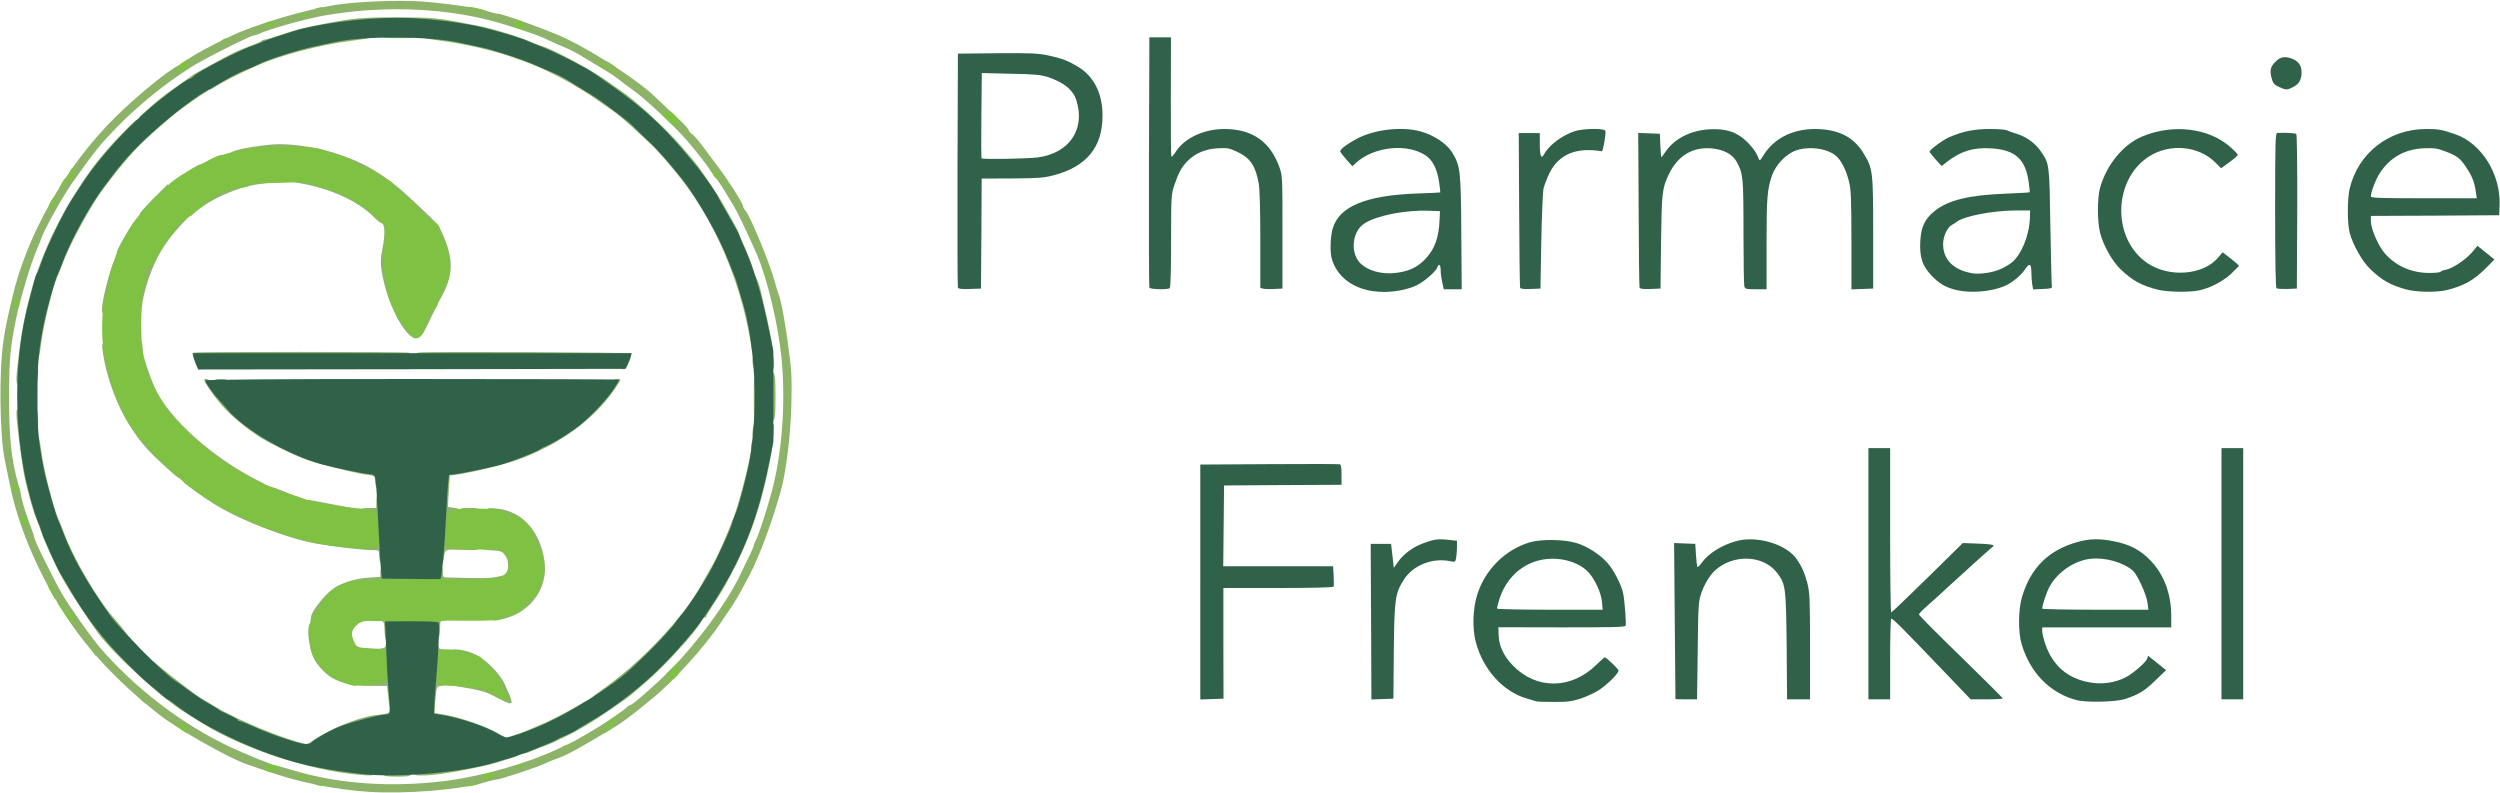 <svg xmlns="http://www.w3.org/2000/svg" viewBox="0 0 1841 584"><g fill="none" fill-rule="evenodd"><g fill="#2F6248"><path d="M426.4 489.5c-.5-.2-3.7-1.1-7-2.1-17.7-5.1-32.4-21.5-37.7-41.9-2.6-9.9-2.1-24.4 1.1-34.5 5.8-18.5 20.5-33.1 38.6-38.6 8.4-2.5 25.5-2.3 34.6.5 8.2 2.6 17.1 8.3 22.8 14.7 4.5 5.1 10.3 16.2 11.5 22.4 1.1 5.2 2.4 22.3 1.8 23.8-.3 1-10 1.2-47.1 1.2l-46.6-.1.2 5.9c.2 7.9 3.8 15.5 10.8 22.6 17.2 17.5 42.6 17.2 60.9-.6 3.3-3.2 6.2-5.8 6.4-5.8 1.1 0 10.2 8.7 10.2 9.8 0 2.1-7.9 10-14.3 14.3-3.2 2.1-9.5 5-13.8 6.4-6.8 2.1-9.8 2.5-19.7 2.4-6.4 0-12.1-.2-12.7-.4zm48.3-73.3c-.6-6.5-4.9-16-9.7-21.5-4.2-4.8-11.6-8.4-19.6-9.7-20.9-3.3-39.2 8.1-46.1 28.7-1.2 3.7-2 7.1-1.8 7.5.3.4 17.9.8 39.1.8h38.6l-.5-5.8zM823.9 488.5c-19.4-5.3-33.7-19.9-40.1-40.9-2.7-8.8-2.6-25.5.2-35 6.4-21.5 19.6-34.6 41-40.5 9-2.5 16.3-2.6 26.7-.5 11.6 2.3 19.1 6.2 26.6 13.8 10.1 10.3 15.6 24.7 15.6 41.1v8.5h-95v2.8c0 1.5 1 5.7 2.2 9.3 5.3 15.9 16.5 25.6 32.7 28.4 9.4 1.7 18.7.3 26.7-3.8 5.1-2.6 14.5-10.8 15.5-13.3l.9-2.5 6.6 5.3 6.6 5.3-8 7.7c-7.9 7.6-11.7 10-21.7 13.4-7 2.4-29 2.9-36.5.9zm52.5-71.7c-.6-5.7-7.4-20.5-10.6-23.4-7-6.3-20.5-10.1-31.4-8.9-11.7 1.3-24.1 9.7-30 20.3-2.2 4-5.5 13.7-5.5 16.4 0 .4 17.6.8 39.1.8h39.1l-.7-5.2z" fill-rule="nonzero" transform="translate(705 27)"/><path d="M178.9 401.6v-86.5l50.8-.3c27.9-.2 51.3-.1 52 .1.8.2 1.2 2.6 1.2 7.7v7.4l-43.2.2-43.3.3-.3 29.8-.3 29.7h80.9l.4 7c.2 3.9.2 7.5 0 8-.2.6-15.4 1-40.8 1h-40.4v40.8l.1 40.7-8.6.3-8.5.3v-86.5zM304.7 437.5c-.1-27.8-.3-53.5-.3-57.2v-6.8h15l1 8.8 1 8.9 3.2-4.6c4-5.6 11.1-10.9 18.4-13.5 8.1-3 11.1-3.4 18.4-2.6l6.5.7v4.8c0 2.6-.3 6.2-.6 7.9-.6 3-.8 3.1-4.3 2.4-13.1-2.8-27.5 2.9-34.3 13.7-6.3 10-6.9 13.9-7.3 52.5l-.3 35-8.1.3-8.1.3-.2-50.6zM528.8 487.8c0-.2-.3-26.1-.5-57.6l-.5-57.3 7.8.3 7.8.3.5 8.2c.3 4.5.8 8.5 1.1 8.8.3.3 1.7-1 3-2.9 5.1-7.2 15.2-13.4 26.2-16.3 15.3-3.9 36.5 2.6 44 13.6 3.6 5.2 5.9 10.4 7.8 17.8 1.7 6.9 1.9 11.3 1.9 46.5V488H611l-.3-39.2c-.5-43.6-.7-45.6-7.1-54-10.1-13.2-32.3-14-45.8-1.6-3.8 3.5-8 10.5-10.2 17.3-1.8 5.4-2.1 9.3-2.4 41.8l-.5 35.7h-7.9c-4.3 0-7.9-.1-8-.2zM670.9 395.5V303h16v60.5c0 33.3.3 60.5.8 60.5.4 0 12.4-11.5 26.7-25.5l26-25.6 10.7.4c9.4.3 13.2.9 11.7 2-1.7 1.3-22.6 20.1-31.9 28.7-6.3 5.9-14.1 12.9-17.2 15.6-3.1 2.7-5.6 5.4-5.6 5.9 0 .6 13.8 14.5 30.8 31 16.9 16.5 30.8 30.3 30.9 30.8 0 .4-5.2.7-11.8.7h-11.8l-20.3-21.2c-29.6-30.9-37.3-38.7-38.2-38.2-.5.3-.8 13.8-.8 30V488h-16v-92.5zM930.9 395.5V303h16v185h-16z" transform="translate(705 27)"/><path d="M301.4 186.5c-13-3.2-22.2-11.3-25.6-22.7-1.5-4.9-1.2-16.4.6-22.5 4.8-16.3 24.2-24.4 62-25.8 9.3-.3 17-.7 17.2-.8.1-.2-.2-3.4-.8-7.2-1.3-9.6-4.6-16.3-9.6-19.8-13.6-9.4-38.4-6.9-51.6 5.2l-2.7 2.5-4.5-5c-2.4-2.7-4.4-5.4-4.5-6 0-1.6 5.4-5.6 12.6-9.4 13.3-6.9 33.7-9.1 47.4-5 9.2 2.7 18.3 8.8 22.1 14.7 6.4 10.2 6.8 13.3 7.1 59.6l.3 41.7h-13.2l-1.1-5.1c-.7-2.8-1.2-6.8-1.2-9 0-4.1-1.4-5.3-2.5-1.9-.9 2.8-9.7 10.5-15 13-10.1 4.9-25.5 6.4-37 3.5zm30.3-14.4c4.8-1.5 9.5-4.6 13.6-9.1 6.4-7.1 9.2-15.1 9.8-28l.3-6.5-8-.3c-17.3-.7-38.8 3.5-47.7 9.4-9.3 6-10.6 22.4-2.4 29.8 7.8 6.9 21.4 8.8 34.4 4.7zM735.4 186.5c-7.6-1.8-12.5-4.7-18.2-10.8-6.7-7-8.7-13.5-8.1-25.1.6-10.6 3.3-16.3 10.4-22.1 10-8.1 25.4-11.9 52.8-12.9 9.4-.4 17.1-.8 17.3-1 .2-.2-.1-3.6-.7-7.7-2.4-17.1-10.2-23.8-28.6-24.7-12.7-.6-21.4 2.2-31.7 10.1l-3.8 3-4.4-4.9c-2.4-2.7-4.4-5.2-4.5-5.6-.1-1.4 10-8.9 14.6-10.8 9.9-4.3 18.4-6 29.6-6 6 0 11.6.4 12.6.9.9.5 4.3 1.7 7.6 2.7 7.1 2.2 13.5 6.9 17.6 12.9 6.3 9.2 6.3 9 7 55.5.4 23.4.9 43.2 1.1 44 .3 1.2-1 1.6-6.7 1.8l-7.1.3-.7-3.8c-.3-2.1-.6-6.2-.6-9 0-6.3-1.5-6.9-4.7-1.9-2.8 4.3-9.8 10.1-14.9 12.2-10.1 4.3-25.4 5.5-35.9 2.9zm32.2-15.1c2.9-1.2 6.7-3.4 8.5-4.8 7.2-5.5 13.2-19.8 13.7-32.8l.2-5.8h-10.8c-16.4 0-38.2 4.2-43.2 8.3-.7.6-2.3 1.6-3.4 2.2-3.6 1.8-6.7 8.4-6.7 14.3 0 11.5 7.9 19.3 22 21.5 4.9.8 14.6-.6 19.7-2.9z" fill-rule="nonzero" transform="translate(705 27)"/><path d="M884.9 186.5c-12.3-2.8-19.7-6.8-28.7-15.6-5.9-5.8-12.4-17.4-14.7-26.5-2.1-8.3-2.1-25.8 0-33.2 4.8-16.9 17.1-31.9 31-37.7 22.8-9.5 49.3-6.3 65.3 8.1 2.8 2.5 5.1 5 5.1 5.5s-2.8 2.9-6.1 5.3l-6.2 4.5-4.3-4.3c-12.2-12.2-33.3-14.2-48.6-4.5-27 17.2-27.6 61.3-1 78.9 16.2 10.7 41.2 8.5 52-4.6l3-3.6 6.2 4.7c3.3 2.6 6 5 5.8 5.4-.2.3-2.8 2.9-5.8 5.8-6.1 5.6-15.7 10.6-23.8 12.2-6.9 1.4-22.3 1.2-29.2-.4z" transform="translate(705 27)"/><path d="M1066.4 186c-11.5-3.3-17.6-6.8-25.9-14.8-6-5.8-12.8-17.8-15.2-26.8-1.8-6.9-1.8-25 0-32.5 6.3-26.3 28.9-43.9 56.5-43.9 9.1 0 11.1.4 21.1 3.8 19.6 6.7 33.8 29.6 32.8 52.7l-.3 7-47.2.3-47.3.2v3.8c0 5.8 5.6 18.6 10.7 24.3 8.2 9 19.5 13.9 32.4 13.9 4.3 0 8-.4 8.3-.9.3-.5 2.1-1.2 4-1.5 4.8-.9 14.5-7.4 19.2-12.9l3.9-4.7 6.3 5.1 6.2 5-5.7 5.8c-9.8 9.7-16.4 13.4-29.3 16.7-7.6 1.9-23.1 1.6-30.5-.6zm51.8-71.7c-.9-6.8-2.7-11.6-6.9-17.8-4.6-7-6.8-8.7-15.5-12-6-2.3-8.1-2.6-15.7-2.3-14 .5-25 6.7-32.5 18.1-3.1 4.8-6.7 14.1-6.7 17.3 0 1.2 6.4 1.4 39 1.4h39l-.7-4.7zM.4 184.8C.1 184.1 0 145 .1 98l.3-85.5 28.9-.3c26.1-.2 29.9 0 38.5 1.8 9.5 2.1 14.1 3.9 21.3 8.3 11.6 7.2 17.8 19.6 17.8 35.9 0 23.2-11.8 37.6-36.1 43.9-7.3 1.9-11.3 2.2-30.6 2.3l-22.3.1-.2 40.5-.3 40.5-8.3.3c-6 .2-8.4-.1-8.7-1zm59-95.9C82.5 85.7 94.3 68.3 87.7 47c-2.4-7.8-9.3-13.4-21.2-17.3-5.1-1.6-9.7-2.1-27.3-2.4L18 26.8 17.7 58c-.2 17.1-.1 31.4.1 31.6.9.9 34.3.3 41.6-.7z" fill-rule="nonzero" transform="translate(705 27)"/><path d="M141.4 184.8c-.3-.7-.4-42.5-.3-92.8l.3-91.5h15.9l-.1 43.5c-.1 23.9.1 43.8.4 44.3.3.4 1.7-1.1 3.2-3.5 6.4-10.1 20.7-16.8 35.9-16.8 20.4 0 33.7 9.3 40.4 28 2.3 6.4 2.3 7.2 2.3 48v41.5l-6 .3c-3.2.2-6.9.1-8.1-.2l-2.2-.6v-34.7c0-21.5-.4-37.4-1.1-41.7-2.3-13.3-6.1-19.1-15.7-23.7-6-2.8-7.3-3.1-14.3-2.7-9.2.4-16.9 3.7-22.5 9.4-4.5 4.6-6.6 8.5-9.8 18-2.2 6.7-2.3 8-2.3 40.9 0 21.5-.4 34.3-1 34.7-1.8 1.3-14.5.9-15-.4zM414.4 184.8c-.2-.7-.6-26.6-.7-57.6l-.3-56.2h15.5v7.8c0 9.3 1.1 11.8 3.3 7.6 3.3-6.3 13.1-13.7 22.1-16.7 6.1-2.1 22.1-2.4 22.9-.4.6 1.7-1.7 15.2-2.6 15.1-18.8-3.1-31.4 2.1-38.4 15.7-1.8 3.7-3.8 8.9-4.5 11.5-.6 2.8-1.3 19.5-1.7 39.4l-.6 34.5-7.3.3c-5.2.2-7.4-.1-7.7-1zM502.4 184.8c-.3-.7-.6-26.6-.7-57.6l-.3-56.3 8 .3 7.9.3.4 8.5c.2 4.7.5 8.6.6 8.8.2.1 1.5-1.6 3-3.8 6.5-9.8 18.8-16.1 32.8-16.8 12.5-.6 20.3 2.1 27.9 9.7 3.1 3.1 6.2 7.3 7 9.4.7 2 1.6 3.7 1.9 3.7.3 0 1.4-1.4 2.4-3.1 7.5-12.6 21.2-19.8 38-19.9 17 0 28.7 5.7 35.9 17.7 7 11.5 7.2 13 7.2 58.8v41l-8 .3-8 .3v-36.3c-.1-30.8-.3-37.3-1.8-43.1-2-7.9-4.9-14.1-8.5-17.9-5.8-6.2-20.2-8.6-30.5-5-7.1 2.4-14.7 10.3-17.5 17.9-3.7 10.3-4.2 16.7-4.2 51V186H588c-7.3 0-7.9-.2-8.5-2.2-.3-1.3-.6-19.4-.6-40.3 0-40.6-.3-42.8-5.2-51.7-3.2-5.5-10-9-19.3-9.6-13.4-.8-23.9 5.7-30.3 18.8-5.1 10.7-5.4 13-5.9 50l-.4 34.5-7.5.3c-5.4.2-7.6-.1-7.9-1zM971.4 185.3c-.6-.5-1-20.9-1-57.6 0-49.7.2-56.7 1.5-56.8 7.2-.3 13.4.1 14.1.8.5.5.8 24.5.7 57.4l-.3 56.4-7 .3c-3.8.1-7.4-.1-8-.5zM973.2 37c-3.4-1.6-4.4-2.8-5.2-5.8-1.9-6.6-1.1-9.5 3.8-13.8 3-2.7 6.7-3 11.5-1 4.4 1.8 6.6 5.1 6.6 9.8 0 5.4-1.9 8.7-6.2 10.9-4.6 2.3-5.2 2.3-10.5-.1z" transform="translate(705 27)"/></g><g fill="#8CB368"><path d="M272.1 582.5c-26.5-1.8-52.7-7.2-78.5-16.4-3.6-1.3-8.3-2.9-10.5-3.6-12.2-3.8-50.6-25.4-64.9-36.5-21.5-16.7-41.7-36.3-55.9-54.5C36.5 438.7 15.8 395.1 8 357.6c-1.4-6.9-3.2-15.7-4-19.6-3.8-18.6-4.3-65.9-.9-88 1.4-9.3 2.1-12.9 6.2-30.5C20 172.8 48.6 122.3 84.7 86.4 104 67.2 131.8 45.2 134.6 47c.5.3 1 0 1-.8 0-2.1 15-10.8 35.5-20.5 17.4-8.3 53.5-19 76.5-22.7C263 .5 294.7-.7 311 .5c18.8 1.4 41.3 4.7 48.3 7.1 3.1 1 6.6 1.9 7.8 1.9 3.7 0 39.5 13.1 50.5 18.4 23.2 11.3 55.6 32.7 66.5 44 1.2 1.2 4.2 4 6.7 6.3 3.7 3.3 4.8 5 5.1 8 .3 3.3.5 3.5 1.2 1.6.4-1.3.9-2.3 1.1-2.3 1 0 9.4 8.5 9.4 9.6 0 .8 1.1 2.1 2.5 3 1.3.8 5.1 5.2 8.4 9.7 3.3 4.5 7.4 10 9.1 12.2 8.4 10.9 20 28.9 20 31.2 0 .6.9 2.2 2.1 3.6 4 5.2 18 39.4 21.4 52.2 1 3.9 2.2 7.7 2.6 8.6 1.7 3.4 4.9 20.1 7.4 39.4 2.4 17.7 2.6 22.5 2.2 41-.4 22.1-3.8 50.6-7.7 64.5-6.3 22.8-16.2 49.5-23 62.1-.4.9-3 5.6-5.6 10.5-2.6 4.9-6.2 10.9-8 13.4-1.7 2.5-5.4 7.9-8.1 12-11.2 16.9-34.9 43.1-49.5 54.8-2.9 2.3-8.8 7.1-13 10.6-4.3 3.4-10.4 7.9-13.5 9.8-27.4 16.6-37.4 22.1-44.2 24.3-3 1-6.8 2.6-8.5 3.5-3.7 2.1-33.5 12-36.2 12-1.1 0-4.8.9-8.4 2-17.4 5.4-58.8 8.8-85.5 7zm57-8.1c26.9-3.5 59.8-12.9 82.3-23.5 6.5-3 12.4-5.9 13.2-6.4.8-.6 4-2.4 7-4 10.5-5.9 26.1-16.2 30.4-20.2 1.1-1 2.3-1.8 2.8-1.8 1.5 0 18.9-15.2 29.3-25.7 19.9-20 42.1-50.2 51.6-70.3 2.2-4.7 5.3-11.2 7-14.5 1.6-3.3 2.9-6.5 2.9-7 0-.6.9-2.6 1.9-4.6 1.6-3 7.6-21.2 10.9-33.4 7.9-28.8 10.8-65.9 7.7-99-2.3-24.5-10.4-58.9-18.1-76.9-5.9-13.6-14.4-31.5-17.1-35.9-1.5-2.5-4.8-7.9-7.2-11.9-2.5-4-5-7.7-5.7-8.3-.6-.5-2.3-2.8-3.7-5-2.3-3.8-8.4-11.8-16-20.9-8.3-10.2-32.1-32.6-41.2-39-5.1-3.6-7-5.1-12.8-9.6-1.8-1.4-7.7-5.2-13.2-8.4-5.5-3.3-12.1-7.2-14.6-8.8-2.5-1.5-7.5-4-11-5.4-3.5-1.4-8.9-3.8-11.9-5.3-6.5-3.3-29.4-11-43.5-14.5-37.3-9.4-81.2-10.4-122.3-3-13.1 2.4-40.5 10.1-46.2 13.1-1.4.7-3.3 1.3-4.2 1.3-2.3 0-37.9 17.9-46.3 23.4-20.2 12.9-39.3 28.5-55 44.7-13.1 13.6-15.4 16.6-32.9 41.2-6.4 9.2-20.4 34.2-22.1 39.7-.4 1.4-1.8 4.8-3 7.5-4.3 9.5-12.3 36-15.4 50.5C8.1 254.8 7.3 263 7.2 290c-.1 31.2 1.6 48.1 6.9 66.5.7 2.5 1.9 7.2 2.5 10.5.7 3.3 3 10.7 5.1 16.4 2.2 5.7 3.9 10.8 3.9 11.3 0 2.4 13.3 29.3 21.1 42.9 5.1 8.7 21.5 31.9 27.4 38.7 26.5 30.5 60.4 56.4 95.5 73 11.9 5.6 33.1 14.2 35.2 14.2.7 0 5.8 1.4 11.3 3.1 33.9 10.2 72.7 12.9 113 7.8z" fill-rule="nonzero" transform="translate(-.5 .6)"/><path d="M284.4 570.8c-1-.2-1.8-1.1-1.8-1.9 0-1.1 2.1-1.4 10.5-1.4 8.3 0 10.5.3 10.5 1.4 0 .7-1 1.6-2.2 2-2.6.6-14.4.6-17-.1zM256.1 569c-38.8-5.5-82.2-21-110.4-39.3-3.1-2-6.8-4.3-8.2-5.2-16.9-10-53-43-64.9-59-7.1-9.7-20.5-30.3-25.2-38.6-6-10.8-14.1-28.4-16.8-36.4-1.2-3.6-2.8-7.8-3.5-9.5-2.5-5.6-7.6-24.3-9.4-35-1.8-10.4-5.1-36.8-5.1-41.2 0-3.6.3-4.3 2-4.3s2 .7 2 5.3c0 6.3 3.3 31.3 5.5 42 .9 4.3 2.9 12.4 4.5 18 1.7 5.6 3 11.4 3 13 0 1.6.5 2.7 1.4 2.7.8 0 1.9 2 2.6 4.8.7 2.6 3.1 8.5 5.2 13.1s3.8 9.7 3.8 11.2c0 1.9.5 2.9 1.4 2.9.8 0 1.8 1 2.2 2.2.3 1.2 1.1 2.6 1.6 3.2 1.9 2.2 12.8 21.1 12.8 22.3 0 .6.4 1.3.9 1.5.8.3 12.1 15.5 12.1 16.3 0 .4 5.1 6.3 10.8 12.5 2.3 2.6 4.2 5.4 4.2 6.4 0 .9.6 1.6 1.3 1.6 2 0 4.7 3.3 4.7 5.8 0 1.7.6 2.2 2.5 2.2 1.4 0 3 .9 3.7 2 .7 1.1 1.8 2 2.5 2s1.3 1.1 1.3 2.5c0 2 .5 2.5 2.5 2.5 1.4 0 2.8.7 3.1 1.5.4.8 1.1 1.5 1.6 1.5s2.2 1.1 3.6 2.4c7.4 6.6 11 9.6 11.6 9.6 1.2 0 11.6 8.2 11.6 9.1 0 .5.7.9 1.5.9s1.5.5 1.5 1c0 .6.7 1 1.6 1 1.4 0 6.8 3.2 8.4 5 .3.3 4 2.3 8.3 4.4 4.2 2.2 7.7 4.3 7.7 4.8 0 .4.9.8 1.9.8 1.1 0 2.6.7 3.5 1.5.8.8 1.8 1.5 2.2 1.5.4 0 6.8 2.4 14.3 5.4 28 11.1 51.7 16.8 78.9 19.2 7.1.6 8.2.9 8.2 2.5 0 1.7-.8 1.9-5.7 1.8-3.2-.1-9.8-.7-14.8-1.4zM305.6 568.7c0-1.6 1.9-2 15.8-3.5 19-2 29.6-4 42.2-7.9 11.6-3.6 19.5-4.8 18.8-2.7-.3.8-2 1.9-3.9 2.5-13.2 4.4-18 5.7-30.9 8.3-16.4 3.4-29 5.1-36.7 5.1-4.4 0-5.3-.3-5.3-1.8zM384.6 552.6c0-1.5 2.4-2.8 10.8-6.1 5.9-2.3 11.4-4.8 12.2-5.5.8-.7 3.5-1.9 6-2.6 2.5-.7 5-1.8 5.6-2.4.6-.5 3-2.1 5.3-3.5s7.2-4.4 10.9-6.7c3.7-2.4 7.6-4.6 8.7-4.9 1.1-.4 2.6-1.5 3.3-2.5.7-1.1 2-1.9 2.8-1.9.8 0 1.4-.3 1.4-.7.1-.5 2.4-2.4 5.2-4.3 2.8-1.9 5.8-4.3 6.6-5.2.9-1 1.9-1.8 2.2-1.8.9 0 12.9-11 22.4-20.7 5-5.1 9.6-9.3 10.3-9.3.7 0 1.3-.7 1.3-1.6 0-.9 2.7-4.8 6.1-8.7 3.4-3.9 6.6-8.1 7.2-9.4.5-1.3 1.6-2.3 2.4-2.3.7 0 1.3-.7 1.3-1.5s.9-1.5 2-1.5c1.6 0 2-.7 2-3 0-1.7.9-3.9 2-5s2-2.4 2-2.8c0-.4 2.4-4.8 5.3-9.7 2.9-5 6.8-12 8.7-15.7 1.9-3.8 3.8-6.8 4.2-6.8.4 0 .8-.8.8-1.7 0-1 1.6-5.6 3.6-10.3 3.5-8.4 8.8-24.4 11.7-35 3-10.7 7.7-37 7.7-42.5 0-5 .2-5.5 2.1-5.5 2.1 0 2.2.3 1.5 8.8-1.2 15-7.2 42-13.5 60.8-7.4 22.1-19.4 46.6-31.3 64-2.6 3.9-4.8 7.6-4.8 8.3 0 .7-.4 1-1 .6-.5-.3-1.8 1.2-3 3.4-3.8 7.5-27.1 33-40.5 44.4-3.8 3.2-8.2 7-9.7 8.3-3.6 3.3-24.4 17.6-33.8 23.2-8.8 5.3-25.2 13.5-30.5 15.2-2.1.7-6.3 2.3-9.2 3.6-6.5 2.9-8.3 3-8.3.5z" transform="translate(-.5 .6)"/><path d="M214.1 548.5c-10.4-3.1-22.7-7.7-30.8-11.4-4.3-2-8.5-3.6-9.3-3.6-.7 0-1.4-.4-1.4-.9 0-.4-3.1-2.2-7-4-3.8-1.7-7-3.5-7-4.1 0-.5-.7-1-1.5-1s-1.5-.4-1.5-1c0-.5-.9-1-2-1s-2-.4-2-.8-1.6-1.4-3.6-2.1c-1.9-.7-3.8-1.9-4.1-2.7-.3-.8-1.2-1.4-1.9-1.4-.8 0-1.7-.7-2-1.5-.4-.8-1.2-1.5-2-1.5s-1.4-.4-1.4-1c0-.5-.6-1-1.4-1-.8 0-2.1-.8-2.8-1.7-.7-1-2.9-2.6-4.8-3.6s-6.6-4.6-10.3-8c-5.8-5.2-6.8-6.6-6.5-8.9.3-2.8.4-2.7 8.8 4.2 11.4 9.4 25.8 20.3 29.5 22.4 1.7.9 5.7 3.3 9 5.4 10.7 6.7 36.6 18.3 53 23.7 15.4 5 15.3 5 18.4 2.7 11.6-8.5 34.4-18.1 47.1-19.6 11.9-1.5 11.2-1 10.5-7.4-.3-3.2-.8-7.6-1.1-9.9l-.5-4.3h-10c-9 0-9.9-.2-9.9-1.9 0-1.6.9-1.9 6.4-2.3 4.2-.2 7.1-1 8.4-2.1 1-.9 3.2-1.7 4.9-1.7 3.8 0 4 1.1 5 19.1l.6 12.9h-3.1c-9.4 0-43.2 11.3-48.6 16.2-1.1 1-2.3 1.8-2.6 1.8-.4 0-1.7.9-3 2-3 2.6-11.1 2.6-19.5 0zM367.4 544.8c-1.4-3.2-29.7-13.4-43.8-15.8l-6.5-1.1.1-7.9c0-4.4.4-11.9.8-16.7l.8-8.8h3.1c2.9 0 3.4.4 4.5 4 1.7 5.5 1.6 6-1.2 6-1.5 0-2.7.7-3 1.8-.7 2.3-2 18.2-1.5 18.2.2 0 4 .6 8.4 1.4 10.7 1.9 30.6 8.9 37.9 13.3l5.8 3.6 5.7-1.8c3.1-.9 7-2.3 8.6-3 1.7-.8 5.8-2.5 9.2-3.9 8.7-3.6 21.5-10.1 30-15.2 4-2.4 7.5-4.4 7.8-4.4.3 0 1.3-.7 2.3-1.6.9-.8 4.9-3.7 8.7-6.5 28-19.7 59.4-53.1 71.9-76.4 1.5-2.7 4.7-8.4 7.1-12.5 4.6-7.8 10.9-22 16.8-37.5 4.2-11.1 12.7-44.6 12.7-50.2 0-4.3 1.1-7.3 2.6-7.3 1.8 0 1.8 4.1-.1 15.5-2.3 13.7-8.4 37.2-11.6 44.4-1 2.4-1.9 4.8-1.9 5.3 0 1.7-10.1 24.1-14.7 32.8-5 9.3-9.4 16.3-10.5 16.8-.5.2-.8 1-.8 1.8s-.4 1.4-1 1.4c-.5 0-1 .7-1 1.5 0 .9-.7 1.8-1.5 2.1-.8.4-1.5 1.2-1.5 2s-.4 1.4-1 1.4c-.5 0-1 .7-1 1.5s-.3 1.5-.8 1.5c-.4 0-1.2 1-1.7 2.3-.6 1.2-2 2.6-3.2 3.2-1.3.5-2.3 1.7-2.3 2.6 0 2.1-9.8 13.9-11.5 13.9-.7 0-1.5.9-1.8 2-.3 1.1-1.2 2-2.1 2-.9 0-1.6.7-1.6 1.5 0 1.8-10.9 12.4-12.7 12.5-.7 0-1.3.6-1.3 1.4 0 1.3-9 9.2-11.8 10.3-.7.3-2.6 1.8-4.3 3.4-3.5 3.3-14.7 10.9-16 10.9-.5 0-.9.3-.9.8 0 .4-3.1 2.3-6.8 4.2-3.7 1.9-6.9 3.8-7.2 4.1-1.6 2-21.5 11.2-35.5 16.5-8.6 3.3-19.8 4.7-20.7 2.7z" transform="translate(-.5 .6)"/><path d="M365.8 512.8c-7.9-4.2-10.8-5-27.4-7.8-2.5-.4-3.8-1.1-3.8-2.1 0-1.3 1.5-1.4 10.8-.8 5.9.3 11.9 1.3 13.4 2 2.9 1.5 7.8 1.9 7.8.6 0-1.4-3.3-5.5-8.7-10.8-2.9-2.9-5.3-6-5.3-6.9 0-1-1-1.5-2.9-1.5-1.6 0-5-.9-7.6-2-2.6-1.1-5.5-2-6.6-2-1.3 0-1.9-.7-1.9-2.1 0-2.1.3-2.1 5.8-1.5 3.1.4 8.2 1.9 11.2 3.4 7.8 3.8 18.4 14.6 21.6 21.9 4 9.1 4.2 9.7 4.9 12.1.9 3.3-1.5 2.7-11.3-2.5zM254.6 502.6c-9.8-3.1-14.3-6.3-20.8-14.7-6-7.8-8.7-30.4-3.6-30.4 1.1 0 1.4 1.7 1.4 7.3 0 8.5 1.4 14.1 4.4 17.9 4.5 5.6 5.6 7.2 5.6 8.3.1 1.2 14.2 8.1 18.8 9 2.3.5 3.2 1.2 3.2 2.6 0 2.3-1.8 2.4-9 0zM281.6 488.6c0-7.9-.2-8.1-8.4-8.1-10.2 0-14.2-1.3-15.5-5.2-1.4-3.9-1.4-14.3-.1-16.9.8-1.3 2.1-1.9 4.5-1.9 1.9 0 3.5.2 3.5.4 0 .3-1.3 1.8-3 3.4-3.4 3.5-3.8 6.5-1.3 11.7 1.9 4.1 2.6 4.3 11.8 4.9 8.7.6 11.5 0 11.5-2.5 0-1.2.7-1.9 2-1.9 1.9 0 2 .7 2 10.5v10.5h-7v-4.9zM319.6 482c0-6.8.2-7.5 2-7.5 1.1 0 2 .7 2 1.5 0 .9.9 1.5 2.5 1.5 1.8 0 2.5.5 2.5 1.9 0 1.1-.4 2.3-1 2.6-.5.3-1 2.2-1 4.1 0 3.2-.2 3.4-3.5 3.4h-3.5V482zM96.6 474c0-1.9-.5-2.5-2.3-2.5-2.9 0-15.7-13.5-15.7-16.5 0-.3-.9-1.5-2-2.7-1.1-1.2-2-3.2-2-4.5 0-1.5-.6-2.3-1.7-2.3-1.8-.1-9.5-11.1-13-18.6-1-2.1-2.1-4.1-2.5-4.4-1.1-.9-10.3-20-13.2-27.5-1.5-3.8-3-7.7-3.5-8.5-1.4-2.6-8.8-28-10.5-36-1.9-9-4.6-27-4.6-30.5 0-1.5.6-2.5 1.4-2.5 1.5 0 2.8 5.2 4.2 16 1.3 11.2 9 41.2 12 47.2.7 1.4 2.7 6.3 4.3 10.8 6.7 18.4 25.1 50 36.1 62.1 1.9 2.1 5.3 6.2 7.5 9 2.2 2.9 5.1 6.4 6.5 7.9 5.5 5.9 5.6 6 2.1 6-2.6 0-3.1-.4-3.1-2.5z" transform="translate(-.5 .6)"/><path d="M284.2 469.3c-.3-1.3-.6-4.5-.6-7.1 0-3.3-.5-4.9-1.5-5.3-.8-.4-1.5-1.5-1.5-2.5 0-1.6.7-1.9 4.1-1.9h4.2l-.7 5.3c-.3 2.8-.6 7.1-.6 9.5 0 4.6-2.3 6-3.4 2zM320.6 465.5v-5h-10V457c0-3.3.2-3.5 3.4-3.5 1.8 0 6.1-.3 9.5-.6 5.8-.7 6.1-.6 6.1 1.5 0 1.6-.6 2.1-2.5 2.1-2.3 0-2.5.4-2.5 4.8 0 6.1-.9 9.2-2.6 9.2-1 0-1.4-1.4-1.4-5zM362.6 454.7c0-1.8 2.3-2.8 14-6.3 5-1.5 5.5-1.9 8.9-7 1.3-1.9 3.3-4 4.4-4.5 2.2-1 2.6-1.6 5.6-9.1 1.3-3.1 2.1-7.4 2.1-10.9 0-4.7-.6-6.6-3.5-11.4-1.9-3.2-3.8-7.3-4.2-9.1-.3-1.9-2.1-5.2-4-7.3-1.8-2.2-3.3-4.3-3.3-4.7 0-.5-1.7-1.1-3.7-1.5-2.1-.4-6.4-1.7-9.5-3-3.2-1.3-6.7-2.4-7.8-2.4-1.4 0-2-.7-2-2.1 0-2.1.3-2.1 6.8-1.5 18.6 1.8 32 16.7 35.1 39 2.7 19-9.8 37-29.4 42-7.7 2.1-9.5 2-9.5-.2z" transform="translate(-.5 .6)"/><path d="M229.6 453.6c0-3.2 8.4-14.3 14.4-19.2 6.8-5.5 17.1-9 28.9-9.7l7.7-.5v-3.3c0-2.7.4-3.4 2-3.4 1.5 0 2 .7 2 2.5v2.5h38v-3c0-2.3.4-3 2-3 1.7 0 2 .7 2 4 0 3.5.3 4 2.3 4.1 27.6.8 31.8.7 37.5-.4 6.1-1.3 6.2-1.3 6.2.8 0 1.3-.9 2.6-2.4 3.3-1.7.8-18.4 1.1-54 1.2-28.4 0-52.2.3-53.1.6-.8.3-1.5 1.2-1.5 2 0 .9-1.1 1.4-3 1.4-1.6 0-3 .5-3 1 0 .6-1.6 1-3.5 1s-3.5-.4-3.5-1c0-.5-.4-1-1-1-.5 0-1 1-1 2.3 0 1.3-1 3.3-2.3 4.5-1.2 1.2-3.3 4.5-4.6 7.4-1.5 3.4-3.3 5.8-4.9 6.6-3.7 1.7-5.2 1.5-5.2-.7zM374.6 414.8c0-2.5-.8-4.8-2.4-6.8-2.1-2.6-3-3-9.5-3.3-6.1-.4-7.1-.7-7.1-2.3 0-1.7.8-1.9 6.9-1.9 8.8 0 12 1.2 13.4 5 .6 1.7 1.5 3 1.9 3 .4 0 .8 2.3.8 5 0 4.3-.3 5-2 5-1.6 0-2-.7-2-3.7zM323.9 408.8c.4-3.8.7-8.9.7-11.5v-4.8h3.5c3.3 0 3.5.2 3.5 3.4 0 4.3.9 4.6 12.1 4.6 8.4 0 8.9.1 8.9 2.1s-.4 2.1-12 1.7c-13.5-.3-12.1-1.1-13.5 7.5-.4 2.5-1.1 3.7-2.2 3.7-1.4 0-1.5-1-1-6.7zM280.2 412.3c-.3-1.3-.6-3.5-.6-5 0-2.7-.2-2.8-5.3-2.8-6.8 0-28.1-2.5-41.5-4.9-21.4-3.8-57.7-18.1-75.6-29.7-10.1-6.7-21.5-14.9-21.6-15.6 0-.5 1.4-.8 3-.8 3.5 0 8 2.6 8 4.6 0 .8.9 1.4 2 1.4s2 .7 2 1.5.9 1.5 2 1.5 2 .7 2 1.5c0 .9.9 1.5 2.5 1.5 3.3 0 9.5 4 9.5 6.3 0 1.3.9 1.7 3.8 1.7 4.6 0 16.2 5.3 16.2 7.5 0 .8.9 1.5 2 1.5 2.6 0 17.4 4.3 23 6.8 2.5 1.1 6.1 2.3 8 2.7 1.9.4 6.2 1.5 9.5 2.6 6.1 1.8 21.4 4.3 33.8 5.5 4.4.4 7.7.2 9.7-.6 2.9-1.2 3-1.4 3-8 0-11.2-.6-12.8-5.1-13.5-2.9-.5-3.9-1.1-3.9-2.6 0-1.6.8-1.9 5.5-1.9h5.5V369c0-3.7.3-4.5 1.9-4.5 1.7 0 1.9 1.3 2.5 14.3.3 7.8.9 19 1.3 25 .5 9.2.4 10.7-.9 10.7-.9 0-1.8-1-2.2-2.2zM325.7 380.8c0-5.4.6-15.4 1.2-22.3l1.2-12.5 3.5-.3c4.5-.4 26.9-4.9 34-6.9 8.3-2.3 26.1-9.2 28.9-11.2 1.4-1 4.4-2.5 6.6-3.2 2.2-.8 4.6-2 5.3-2.6.7-.7 2-1.3 2.8-1.3.8 0 1.4-.4 1.4-.8 0-.5 1.8-1.9 4-3.1 4.1-2.3 9.7-6.8 17.7-14.2 2.4-2.1 4.7-3.9 5.3-3.9.5 0 1-.6 1-1.3 0-.8 1.2-2.5 2.8-3.9 3.9-3.7 6.4-7 8.6-11.2 1.5-2.9 2.5-3.6 4.8-3.6 2.7 0 2.8.2 1.7 2.3-.6 1.2-2.8 4.5-4.8 7.2-15 21-38.8 38.2-68.1 49.3-9.6 3.7-35.7 10.1-47.2 11.7l-4.6.6-.8 11.2c-.4 6.2-.6 11.4-.6 11.7.1.3 2 .6 4.2.8 4.9.4 5.2 2.2 1 6.4-2.3 2.3-3 3.9-3 6.9 0 3.8-.1 3.9-3.5 3.9h-3.5l.1-9.7z" transform="translate(-.5 .6)"/><path d="M339.6 375.5c0-1.8.7-2 6.5-2s6.5.2 6.5 2-.7 2-6.5 2-6.5-.2-6.5-2zM250.5 376.1c-.2-.2-4.9-1.2-10.4-2-14.5-2.4-14.5-2.4-14.5-4.6 0-2.5.2-2.5 15.2.4 6.7 1.3 14 2.7 16.1 3 5.7 1 4.9 3.6-1.1 3.6-2.7 0-5.1-.2-5.3-.4zM205.9 365.2c-4.9-.9-5.3-1.2-5.3-3.8 0-3.4 0-3.4 7-.9 14 5.2 13.1 7.6-1.7 4.7zM277.2 357.3c-.3-1.3-.6-3.5-.6-4.9 0-2.4-.4-2.7-5.2-3.3-10.6-1.4-38.5-8.5-47.7-12.1-9.8-3.8-27.8-12.8-33.4-16.7-9.8-6.7-18-13.4-23.9-19.6-6.6-6.9-16.5-20.9-15.4-21.9 1.2-1.3 5.3.9 6.9 3.7 1 1.7 3.5 4.8 5.5 6.9 2 2.1 5.4 5.9 7.5 8.5 3.9 4.7 13.2 12.5 22.2 18.6 2.8 1.8 5.2 3.6 5.5 4 .3.3 2.5 1.4 5 2.5 2.5 1 6.3 2.9 8.5 4.1 4.9 2.7 21.2 9.2 28 11.1 9.3 2.5 31.9 7.3 34.8 7.3 4.3 0 5.7 2.1 5.7 8.4 0 4.1-.4 5.6-1.4 5.6-.7 0-1.6-1-2-2.2zM185.9 356.4c-2.4-1.2-4.3-2.5-4.3-3s-.9-.9-2-.9-2.9-.9-4-2-2.4-2-3-2c-.5 0-1-.4-1-1 0-.5-.8-1-1.7-1-3.5 0-8.3-3.8-8.3-6.5 0-2.2-.4-2.5-3.4-2.5-3.7 0-9.6-4.1-9.6-6.6 0-.8-.7-1.4-1.6-1.4-2.2 0-10.4-6.8-10.4-8.6 0-.8-.6-1.4-1.4-1.4-.7 0-3.5-2.5-6.2-5.7-2.6-3.1-6.3-7-8-8.7-1.9-1.9-3.5-4.6-3.9-6.9-.4-2-1.3-3.7-2-3.7-1.4 0-3.5-4.2-3.5-7 0-1.1-.3-2-.7-2-1.4 0-6-10.4-7.3-16.5-.7-3.3-1.5-9-1.7-12.7-.4-5.6-.3-6.8 1-6.8 1.7 0 2.7 2.9 2.7 7.9 0 3.7 4.7 18.2 9 27.8 10.2 22.4 42.6 51.5 76.3 68.3 3.7 1.8 6.7 3.7 6.7 4.2 0 1.6-7.6.8-11.7-1.3zM123.1 343.8c-12.9-11.7-16.9-16.1-24.7-27.4-11.1-16.2-19.6-38.5-22.3-58.6-.6-4.8-.5-5.3 1.2-5.3 2.1 0 2.9 2.4 7.4 22.7 1 4.6 3.1 11.1 4.8 14.5 1.6 3.5 3.7 8.3 4.7 10.7 1 2.4 3.3 6.2 5.1 8.5 2.4 3 3.3 5.1 3.3 7.9 0 3.3.3 3.7 2.5 3.7 1.5 0 3.4 1.1 4.8 2.7 1.2 1.5 5.5 5.9 9.5 9.9 3.9 3.9 7.2 7.9 7.2 8.8 0 1 .8 1.6 2.3 1.6 2.7 0 5 3.6 4.5 7-.3 2.1-1.3 1.4-10.3-6.7zM554.6 318.8c0-4.3 1.1-7.3 2.6-7.3 1 0 1.4 1.4 1.4 5 0 4.3-.3 5-2 5-1.5 0-2-.7-2-2.7zM24.6 307c0-4.9.3-6.5 1.4-6.5 1.7 0 2.6 3.1 2.6 8.8 0 3.5-.3 4.2-2 4.2-1.8 0-2-.7-2-6.5zM567.6 291.5c0-14.7.3-18 1.4-18 2.1 0 2.6 3.3 2.6 18s-.5 18-2.6 18c-1.1 0-1.4-3.3-1.4-18zM555.6 292.5c0-15.3.1-16 2-16s2 .7 2 16-.1 16-2 16-2-.7-2-16zM12.6 277.8c0-2.7 1.2-13.5 2.6-24.2 4.7-34.8 14.5-64.8 31.5-96.2 4.7-8.8 7-12.4 16-26.1 7.1-10.6 16.9-22.5 28-33.8 10.9-11.1 11.3-11.4 11.7-8.6.3 2.4-.6 3.8-5.4 8.7-3.2 3.3-6.4 5.9-7.1 5.9-.7 0-1.3.8-1.3 1.9 0 1-2.2 3.9-5 6.5-2.7 2.6-5 5-5 5.3 0 1.1-10.4 14.3-11.2 14.3-.4 0-.8.6-.8 1.4 0 .8-.6 2.1-1.2 2.8-1.6 1.7-3.2 4.2-5.8 9-1.1 2-2.3 3.8-2.7 4-.5.1-2.6 3.7-4.7 7.8-2.2 4.1-4.2 7.7-4.6 8-.3.3-1.2 2-1.9 3.8-.8 1.7-1.7 3.2-2.2 3.2-.5 0-.9.9-.9 2 0 1.2-1.1 4.2-2.4 6.8-1.3 2.6-3.8 8.7-5.5 13.7-1.8 4.9-3.6 9.2-4 9.5-.5.3-1.3 2.5-1.9 5-.5 2.5-2.5 10.6-4.5 18-3.5 13.2-7.7 41.3-7.7 51.1 0 4.2-.3 4.9-2 4.9s-2-.7-2-4.7z" transform="translate(-.5 .6)"/><path d="M158.6 280.5c0-1.7.7-2 4.5-2s4.5.3 4.5 2-.7 2-4.5 2-4.5-.3-4.5-2zM24.6 275.5c0-5.3.2-6 2-6 1.6 0 2 .7 2 3.8 0 5.2-1 8.2-2.6 8.2-1 0-1.4-1.6-1.4-6zM145.9 270.3c-.4-.7-1.5-3.4-2.4-6-1.5-4.1-1.5-4.7-.2-5.2 2-.8 155.2-.7 158.1 0 1.2.4 2.2 1.3 2.2 2 0 1.2-12.3 1.4-78.5 1.4-69.1 0-78.5.2-78.5 1.5 0 .8.5 1.5 1 1.5.6 0 1 1.4 1 3 0 3.1-1.3 3.9-2.7 1.8zM457.6 270.2c0-.8.7-2.8 1.5-4.3l1.5-2.9-77.5-.3c-66.9-.2-77.5-.4-77.5-1.7 0-.8 1.4-1.7 3.3-2 4.6-.9 155.4-.2 156.3.7.4.4-.2 3.1-1.3 6-1.5 3.9-2.6 5.4-4.2 5.6-1.3.2-2.1-.2-2.1-1.1zM555.2 269.3c-1.2-4.8-.7-7.8 1.4-7.8 1.7 0 2 .7 2 5 0 3.6-.4 5-1.4 5-.7 0-1.6-1-2-2.2zM566.6 265.5c0-4.4.4-6 1.4-6 1.6 0 2.6 3 2.6 8.3 0 3-.4 3.7-2 3.7-1.8 0-2-.7-2-6zM25.6 263.8c0-4.1 2.8-22.7 4.6-31.3 2.1-10.1 8.1-30.6 10.4-35.5 1-2.2 2.3-5.7 3-7.7.6-2.1 1.6-3.8 2.1-3.8s.9-1 .9-2.2c0-1.9 9.4-21.6 10.9-22.8.3-.3 1.4-2.3 2.4-4.5 3.1-6.7 11.9-19.5 13.3-19.5.8 0 1.4-.9 1.4-2s.5-2 1-2c.6 0 1-.7 1-1.5s.5-1.5 1-1.5c.6 0 1-.4 1-1 0-1.6 6.4-9.7 8.7-11 1.2-.7 2.4-2.1 2.6-3.2.3-1.1 1.5-2.2 2.6-2.5 1.2-.3 2.1-1.3 2.1-2.2 0-2.8 10.2-12.1 13.3-12.1 2.2 0 2.7-.5 2.7-2.4 0-2.7 10.5-12.6 13.4-12.6.9 0 1.6-.7 1.6-1.5 0-.9 1.2-2.1 2.8-2.8 1.5-.6 3.3-2 4-2.9.7-1 2-1.8 2.8-1.8.8 0 1.4-.4 1.4-1 0-.5.8-1 1.9-1 1 0 2.1-.8 2.3-1.8.3-.9 2.2-2.6 4.4-3.7 2.1-1.1 4.1-2.3 4.4-2.7.3-.3 1.8-1 3.3-1.3 1.5-.4 2.7-1.1 2.7-1.6s.7-.9 1.5-.9 1.5-.4 1.5-1c0-.5.9-1 2-1s2-.4 2-.9c0-1.3 10.5-7.1 14.3-7.8 1.8-.3 3.4-.9 3.7-1.2 2.9-3.5 32.6-13.8 49-17.1 2.5-.5 8.8-1.9 14-3 5.2-1.2 14.1-2.4 19.8-2.7 8.9-.5 10.2-.4 10.2 1 0 1.7.1 1.7-15.5 3.8-23.4 3.1-51.6 10.6-69 18.4-10.7 4.7-24.9 11.9-29.2 14.7-2.3 1.6-4.5 2.8-5 2.8-.7 0-8.9 5.5-20.8 14-6.4 4.6-26.8 22.5-32.6 28.6-8.7 9.1-21.3 24.9-28.8 35.9-8.7 12.8-21.8 37.7-26 49.2-1.6 4.4-3.3 8.9-3.9 9.9-2.9 5.7-9.8 33.3-11.7 47.3-2 14.4-2.4 16.1-4.1 16.1-.9 0-1.4-1-1.4-2.7z" transform="translate(-.5 .6)"/><path d="M554.1 256.8c-6.5-44.5-24-88-48.8-121.5-6.2-8.4-20.3-24.9-25-29.2-1.8-1.6-6.4-5.9-10.2-9.5-7.6-7.1-15.1-13.5-18.9-16-1.3-.9-5.9-4.1-10.2-7.1-35.1-24.5-72.8-38.6-119.4-44.6-8.9-1.2-10-1.5-10-3.1 0-1.4 1.2-1.5 10-.9 5.5.3 14.8 1.7 20.8 3 5.9 1.3 13.3 2.9 16.4 3.6 7.4 1.5 31.3 9.3 38.1 12.5 2.9 1.3 9 4 13.7 6 7.8 3.3 15.1 7.4 17.5 9.9.6.6 3.5 2.4 6.6 3.9 7.6 3.8 20.9 13.5 20.9 15.3 0 .8.7 1.4 1.5 1.4.9 0 2.1.4 2.8 1 .7.5 3.2 2.5 5.7 4.3 2.5 1.8 4.9 4.3 5.5 5.5.5 1.2 1.4 2.2 2 2.2 1.3.1 10.5 8.8 10.5 10 0 .5.6 1 1.3 1.2 1.7.4 15.7 16.2 15.7 17.7 0 .6.5 1.1 1 1.1.6 0 1 1.1 1 2.5 0 1.8.5 2.5 2 2.5 1.1 0 2.3.7 2.7 1.6.3.9 1.7 2.8 2.9 4.2 1.3 1.4 2.4 3.1 2.4 3.8 0 .8.5 1.4 1 1.4.6 0 1 .7 1 1.5s.5 1.5 1 1.5c.6 0 1 .6 1 1.4 0 .8.4 1.6.8 1.8 1.2.4 9 13.5 10.4 17.5.7 1.8 1.5 3.3 1.9 3.3.9 0 12.9 27.2 12.9 29.1 0 .8.6 2.3 1.3 3.4.7 1.1 2.2 4.9 3.2 8.5 1 3.6 2.8 10.1 4.1 14.5 2.6 8.7 6.4 29.7 6.4 35.1 0 4.9-2.7 4.6-3.5-.3z" transform="translate(-.5 .6)"/><path d="M563.2 243.3c-1.7-8.3-4.3-19.7-5.9-25.2-1.6-5.6-3.1-11.6-3.4-13.3-.3-1.8-.9-3.3-1.4-3.3-.5 0-.9-.7-.9-1.5 0-1.2-4.3-11.8-8-20-.5-1.1-1.4-3.3-2-5-.6-1.6-4.2-8.2-8.1-14.7-3.8-6.4-6.9-12.2-6.9-12.8 0-.6-.9-2-2-3.2-1.1-1.2-2-2.8-2-3.5 0-.7-.4-1.3-1-1.3-.5 0-1-.7-1-1.5s-.4-1.5-.9-1.5-1.2-.8-1.6-1.9c-.3-1-3-4.5-6-7.7-3-3.3-5.8-6.8-6.1-7.8-.4-1.1-1.9-3-3.5-4.4-1.6-1.3-2.9-3.2-2.9-4.3 0-1-.5-1.9-1.2-1.9-1.7 0-16.8-15.7-16.8-17.5 0-.8-.9-1.5-1.9-1.5-1.1 0-3.1-1.3-4.4-3-1.4-1.6-2.8-3-3.2-3-1.1 0-14.6-11.2-15.1-12.5-.3-.7-1.6-1.6-3-1.9-1.3-.4-2.4-1.1-2.4-1.6 0-.6-.4-1-.8-1-1.1 0-17.5-10.9-18.2-12-.3-.5-1.8-1.2-3.3-1.5-1.5-.4-3.1-1.2-3.5-1.9-.9-1.4-24.6-12.7-33-15.7-3.4-1.2-6.5-2.6-6.8-3-.3-.5-1.4-.9-2.5-.9-1 0-1.9-.4-1.9-1 0-.5-1-1-2.3-1-1.2 0-6.4-1.3-11.6-3-19.8-6.2-52.5-11-75.4-11-22.5 0-57.2 4.9-74.2 10.5-4.3 1.4-8.8 2.5-10.1 2.5-1.3 0-2.4.4-2.4 1 0 .5-1.6 1.2-3.5 1.6-1.9.3-3.7 1-4 1.4-.3.5-2.9 1.6-5.8 2.6-2.8.9-9.8 3.8-15.5 6.5-5.6 2.7-10.9 4.9-11.7 4.9-.8 0-1.5.4-1.5.9s-2.6 2.1-5.7 3.7c-6.3 3.2-6.4 3.3-10.9 6.8-1.7 1.4-4.2 2.8-5.7 3.1-1.5.4-2.7 1.1-2.7 1.6s-.8.9-1.9.9c-1 0-2.1.8-2.3 1.8-.3.9-1.8 2.4-3.4 3.2-1.6.8-4.7 3.2-6.9 5.3-2.2 2-5.6 4.5-7.6 5.5-2 .9-4 2.6-4.5 3.7-.7 1.4-2 2.1-4.9 2.3l-4 .2 5.2-4.7c7.1-6.6 13.3-11.4 23.3-18.4 4.7-3.2 9.1-6.4 9.8-7 .8-.6 3.5-2.3 6-3.6 2.6-1.4 7.4-4 10.7-5.8 12.9-7.1 17.8-9.5 26.2-12.6 4.9-1.8 9-3.7 9.1-4.1.2-.4 1.2-.8 2.2-.8 1 0 5.6-1.3 10.2-2.9 12.1-4.2 17.8-5.7 32.3-8.5 23.4-4.5 29.1-5 55.5-4.9 26.4 0 28.6.2 57.5 5.9 12.4 2.4 31.1 8.1 41 12.4 2.2.9 5.8 2.3 8 3 8.3 2.6 36.2 17.6 46 24.6 3.3 2.4 8.5 6 11.5 8 10.8 7.3 33.2 27.8 44.5 40.9 2.8 3.2 6.8 7.9 9 10.5 4 4.5 17 23.6 21.5 31.5 6.4 11.2 12 21.4 12 22 0 .4.6 2.1 1.4 3.8 5 11 8.4 19.7 9.1 22.7.4 1.9 1.6 5.2 2.6 7.2 1.1 2.1 2.6 6.6 3.3 10 .8 3.5 2.8 12.4 4.5 19.8 1.6 7.4 3.3 15.9 3.7 18.8.6 4.7.5 5.2-1.2 5.2-1.6 0-2.3-2.1-4.8-15.2z" transform="translate(-.5 .6)"/><path d="M299.5 243.4c-5.7-6.8-12.3-20.8-15.3-32.3-3.6-13.9-4-19-2.2-27.8 2.4-11.5 2-19.8-.8-19.8-.7 0-3-1.8-5.1-4-11.9-12.2-33.3-21.8-56.7-25.5-2.4-.4-3.8-1.1-3.8-2 0-2.1 13.2-2.1 15.4 0 .8.8 2.8 1.5 4.4 1.5 3.5 0 12.6 2.9 21.6 6.9 5 2.3 6.6 3.5 6.6 5.1 0 1.6.6 2 3.5 2 2.8 0 4.5.9 8 4.1 2.5 2.3 4.5 5 4.5 6 0 1.2.7 1.9 2 1.9 1.1 0 2 .5 2 1 0 .6.7 1 1.5 1 2.2 0 2.9 6.1 1.8 16.8-1.7 17.4.7 34.6 6.3 45.2 1.3 2.5 2.4 5.6 2.4 7 0 1.6.8 2.9 2.2 3.5 2.8 1.2 9.8 10.4 9.8 12.8 0 3.3-3.8 1.7-8.1-3.4zM310 241.2c.3-3 1.5-7.7 2.7-10.5 2-4.8 2.4-5.2 5.6-5.2 2.9 0 3.2.2 2.5 1.8-.5.9-2.8 5.6-5.1 10.5-4.8 10.1-6.7 11.2-5.7 3.4zM100.9 225.3c.3-5.7 1.3-12.5 2.1-15.3.9-2.7 1.6-6.9 1.6-9.3 0-4.8 1.4-8.2 3.4-8.2.7 0 2.5-2.7 4.1-5.9 1.5-3.3 3.8-7.1 5.1-8.5 1.3-1.4 2.4-2.8 2.4-3.1 0-.3.4-1.1 1-1.8 4.7-5.7 6-7.6 6-8.6 0-2.6 4-5.1 8.2-5.1h4.2l-4 4.3c-8.3 8.7-14.2 16.8-18.6 25.4-6.8 13.3-11.8 30.8-11.8 41.4 0 4.3-.2 4.9-2.2 4.9-2.1 0-2.1-.2-1.5-10.2zM75.6 227.4c0-9.3 9.1-40.9 11.7-40.9 1.8 0 1.6 5.3-.3 9.8-.9 2-2.2 7.1-2.9 11.2-.7 4.1-2 10-2.9 13-.9 3-1.6 6.5-1.6 7.8 0 1.5-.6 2.2-2 2.2-1.6 0-2-.7-2-3.1z" transform="translate(-.5 .6)"/><path d="M320.6 220.7c0-4.1 1.7-9.1 4.4-13.1 3.3-4.9 3.9-8.7 2.7-17.5-.7-5-1.9-8.6-3.6-11.2-1.8-2.7-2.5-5-2.5-8.5 0-4.5-.2-4.9-2.5-4.9-4.3 0-7.4-2.2-13.5-9.6-3.3-4-8.6-9.3-11.8-11.6-3.3-2.6-5.8-5.3-6-6.6-.3-1.6-1-2.2-3-2.2-1.5 0-4.5-1.4-6.8-3.3-4.3-3.4-9.9-6.1-14.6-7.1-1.5-.4-4-1.9-5.5-3.5-1.9-1.9-4.6-3.2-8.6-4-3.2-.7-8.2-2.3-11-3.6-9.4-4.1-41.3-4.9-54.1-1.3-3.9 1.1-9 2.2-11.3 2.5-3.7.4-4.3.3-4.3-1.4 0-3.1 11.6-6 32.3-8 10.7-1 29.5 1.4 43.2 5.4 24 7.1 40.3 16.8 61.5 36.9 18.1 17 17.9 16.8 21.4 25 7.1 16.2 7.2 27.6.3 41.6-4.3 8.8-6.7 11-6.7 6zM86.6 185.1c0-2.2 11.2-21.6 14-24.1 2-1.8 2-1.7 2 1.9 0 2.9-.4 3.9-2 4.3-1.2.3-2 1.4-2 2.7 0 1.2-1.6 4.8-3.5 8s-3.5 6.2-3.5 6.7-1.1.9-2.5.9-2.5-.2-2.5-.4z" transform="translate(-.5 .6)"/><path d="M140.6 155.2c0-3.4.2-3.7 3-3.7 2.3 0 3-.4 3-2 0-1.1.5-2 1-2 .6 0 1-.8 1-1.7.1-2.5 16.3-10.2 22.9-11 3.3-.4 5.1-1 5.1-1.9 0-1 1.5-1.4 5.3-1.4 2.8 0 8.2-.3 12-.7 5.6-.5 6.7-.3 6.7.9 0 1.7-1.7 2.3-9.5 3.3-16.2 2.2-36.7 11.4-47.7 21.4l-2.8 2.5v-3.7zM103.6 156.7c0-.6 4.6-5.7 10.2-11.4l10.3-10.3.3 3.5c.4 4.3-2.4 7-7.4 7-3.2 0-3.4.2-3.4 3.5 0 1.9-.3 3.5-.8 3.5-.4 0-1.2 1-1.7 2.3-.7 1.5-2 2.3-4.2 2.5-1.8.2-3.3-.1-3.3-.6zM137.6 126.7c0-.8 9.1-6.2 10.4-6.2.3 0 .6 1.1.6 2.3 0 1.6-.9 2.8-2.5 3.5-3 1.4-8.5 1.6-8.5.4zM153.6 118.6c0-1.3 7.5-5 10.3-5.1 1.8 0 2.4 3.4.7 4.5-2.1 1.3-11 1.8-11 .6zM282.6 25.5c0-1.9.7-2 11-2s11 .1 11 2-.7 2-11 2-11-.1-11-2z" transform="translate(-.5 .6)"/></g><g fill="#7FC142"><path d="M224 572.9c-1.9-.7-1.5-.8 1.8-.4 2.8.4 4.1.2 3.7-.5-.3-.5-.1-1 .5-1 .7 0 1 .6.8 1.3-.6 1.5-3.5 1.8-6.8.6zM336 573c1.4-.4 3.6-.8 5-.8h2.5l-2.5.8c-1.4.4-3.6.8-5 .8h-2.5l2.5-.8zM211.3 568.3c-1.3-.2-2.3-.9-2.3-1.5 0-1.3 7.8-.4 9.3 1.1 1.1 1.1-2.3 1.3-7 .4zM346.6 567.5c1-.8 1.5-1.5.9-1.5-2.3-.1 2.2-2 4.8-2 1.8 0 2.7.5 2.7 1.5 0 1.8-3.9 3.5-7.8 3.5-2.5 0-2.5-.1-.6-1.5zM187.8 562.9c-1-.5-1.8-1.8-1.8-2.8 0-2.5 2.5-2.9 8-1.5 2.5.7 3.7 1.3 2.8 1.3-.9.1-2.1.7-2.5 1.5-1.1 1.9-4.5 2.7-6.5 1.5zM370.6 559.1c.5-.5 2.3-1.3 3.9-1.6 2.9-.7 2.9-.7 1 .8-2.1 1.7-6.6 2.4-4.9.8zM405.1 544.6c1.1-.9 6.9-1.5 6.4-.6-.3.6-2 1-3.7 1-1.7 0-2.9-.2-2.7-.4zM126 533.4c-2.9-1.9-5-4.4-5-5.7 0-.5.7-.4 1.5.3.8.6 1.8 1 2.2.7.4-.3 1.9-.1 3.2.4 1.8.7 2.1 1.2 1.2 2.2-.8 1-.7 1.7.1 2.5 1.8 1.8-.4 1.5-3.2-.4zM436.2 533.7c.9-.7 2.5-1.8 3.5-2.5 1.6-1.1 1.3-1.2-2.2-.7-3.5.4-3.7.3-2-.8 1.1-.6 3.3-2.6 5-4.3 1.7-1.7 4.4-3.9 6-4.9 2.7-1.7 2.7-1.5-.5 1.2-1.9 1.7-3.2 3.4-2.7 3.9.4.4 0 1.6-1 2.6-1.2 1.4-1.3 1.8-.2 1.8.7 0-.3 1.1-2.3 2.5-3.7 2.5-6.8 3.5-3.6 1.2zM94.4 509.8l-2.9-3.3 3.3 2.9c1.7 1.7 3.2 3.1 3.2 3.3 0 .8-.8.1-3.6-2.9zM357.5 508.8c-1.1-.6-2.4-1.6-3-2.2-.5-.6-3.5-2.1-6.5-3.3-4.2-1.7-8.8-2.4-19.5-3l-14-.8-1.2-3.5-1.2-3.5v4.3c-.1 3-.5 4.1-1.2 3.6-1.9-1.1-.6-27.1 1.4-29.1 1.4-1.4 1.5-1 1.2 4.3-.1 3.3-.1 4.6.2 2.9.8-5.2 2-5.8 9.8-5.2 3.8.3 9.1 1.5 11.8 2.6 2.6 1.1 4.7 1.8 4.7 1.6 0-.2 1.4.1 3 .6 1.7.6 3 1.5 3 2 0 .6 2.4 3.3 5.3 6.2 6.6 6.6 9.9 11.2 9.5 13.4-.3 2.1 3.1 7.5 4.2 6.8.4-.3 1.1.2 1.4 1.1.3.8.2 1.2-.3.9-.5-.3-1.2-.1-1.6.5-.8 1.3-4.5 1.2-7-.2z" transform="translate(9.1 5.1)"/><path d="M247 498.4c-7.4-2.2-14.9-6.6-18.1-10.4-6.7-8.1-7.7-9.7-8.8-13.5-1.2-4.3-1.3-20.4-.2-24.5.4-1.4 1.6-2.9 2.8-3.4 1.1-.5 3.1-3.4 4.4-6.4 3.1-6.9 10.2-13.7 16-15.2 2.4-.6 5.5-1.5 6.8-2.1 1.4-.6 15.3-1.1 33.5-1.2 25.1-.1 27-.2 9.9-.4-13.1-.2-21.3-.7-21.3-1.3 0-.6 8.3-1 22.1-1 18.4 0 22 .2 21.6 1.4-.9 2.2 39.6 1.6 43.9-.6 4-2.2 5-3.5 5.8-8 .5-3 .2-4.5-1.9-7.8-1.4-2.2-3.1-4.1-3.8-4.1-.6-.1-9-.3-18.6-.4-21.7-.4-21.9-.5-22.4-5.3-.3-3-.4-2.8-.5 1.6-.1 3.1-.7 5.2-1.3 5.2-.9 0-1-3.7-.6-13.7.3-7.6.9-14.8 1.3-16 1.3-4.5 2.1-2.2 1.9 5-.2 3.9-.1 5.6.1 3.7.3-1.9.7-4.2 1-5 .3-.8.6-1.7.6-2 .1-.3 1.3-1.2 2.8-2.1 2.1-1.3 5.4-1.6 17.6-1.5 13 .2 15.5.5 19.8 2.4 2.7 1.2 5.9 2.4 7.2 2.6 1.4.3 3.2.7 4.2 1 2.5.8 12.4 12.3 11.2 13.1-1.2.8 0 3.8 4.2 10.6 3.1 5.1 3.3 5.8 3.1 13.7-.2 5.6-1 10-2.4 13.5-3 7.6-3.4 8.1-5.7 9.2-1.1.5-3.1 2.6-4.4 4.7-2.2 3.6-8.8 7.8-12.3 7.8-.8 0-3.8.9-6.6 2.1-4.7 1.8-7.3 2-24.8 1.9-24.8-.1-22.6-.3-21.1 1.4 1 1.3-1.6 1.5-19.2 1.8-11.2.2-20.5.2-20.8 0-.2-.2.1-1.2.8-2.2.7-1.2.8-2 .2-2-.5 0-1 .4-1 .8 0 .5-3.3.6-7.4.4-6-.3-8.1 0-11.4 1.7-5.4 2.7-6.6 6.8-4.1 13.9 1.3 3.9 2.4 4.3 13.4 4.9 5 .2 9.2.7 9.5 1 .3.2.8 3.2 1.2 6.6.6 5.7.6 5.5.4-2-.1-4.6.1-8.3.6-8.3 1.3 0 1.9 4.1 2.1 16.4.1 8.8-.1 12-1 12.3-.8.3-1.3-.4-1.3-1.8 0-2.1-.1-2.2-2-.4-1.3 1.2-4.6 2-9.7 2.6-10.1 1-11.9 1-17.3-.7zM481.9 498.3c.6-1.2 1.5-3.4 2.1-4.8.9-2.4.8-2.6-1-2-1.1.3-2 .5-2 .3s2.6-2.8 5.7-5.8c3.2-3 5.1-4.4 4.2-3-1.6 2.7-1.4 7.4.3 6.4.6-.4 0 .7-1.3 2.5-1.2 1.7-2.7 3.1-3.1 3.1-.5 0-2 1.2-3.4 2.8-2 2.2-2.3 2.3-1.5.5zM59.6 475.5c-1.3-1.9-1.3-2.3-.2-1.9.8.3 1.6 1.4 1.9 2.5.7 2.5.3 2.4-1.7-.6zM41.5 451.3c-1.3-2.1-3.8-5.7-5.5-8.1-3.5-5-3.7-5.7-1-4 1.1.7 2.5 2.5 3.1 4 .6 1.5 1.5 2.6 1.9 2.3 1-.6 6.7 2.3 7.7 3.8.4.8.1.7-.9-.1-1.4-1.1-1.7-1-2.2.6-.4 1.1-.4 2.7 0 3.6 1.1 2.8-.5 1.7-3.1-2.1zM523.1 445.2c-.1-2.2 3.7-8.8 4.5-7.9.2.2-.7 2.6-2.1 5.3-1.8 3.8-2.4 4.4-2.4 2.6zM30.4 434.4c-.4-1-1.6-3.1-2.6-4.6-1.8-2.7-2.6-8-.9-6.2 1.3 1.2 5.2 11.7 4.6 12.2-.2.3-.8-.4-1.1-1.4z" transform="translate(9.1 5.1)"/><path d="M269.9 396.8c-.1-1.8-.3-2.6-.6-1.6-.8 3.1-5.8 4.1-16.6 3.4-13-.8-28.5-3.2-36.2-5.5-3.3-1.1-7.6-2.2-9.5-2.6-1.9-.4-5.5-1.6-8-2.7s-8.3-3.1-13-4.4c-4.7-1.4-10.1-3.6-12.2-5-2-1.4-6.8-3.8-10.7-5.4-3.9-1.6-9-4.2-11.4-5.8-2.3-1.6-5.1-3.2-6.2-3.6-3-1.1-17.3-11.6-22.8-16.8-2.7-2.7-5.2-4.8-5.4-4.8-.8 0-20.3-20.2-20.3-21.1 0-.4-.9-1-1.9-1.4-1.1-.3-2.9-2.6-4.1-5-1.2-2.4-3.3-5.9-4.9-7.8-1.5-1.9-3.5-5.4-4.5-7.8-1-2.4-3.1-7.2-4.7-10.7-1.7-3.4-3.9-10.1-4.9-15-1.1-4.8-2.8-12.1-3.9-16.2-3.4-12.7-2.3-41.2 2-49.1.4-.9 1.1-4.3 1.3-7.6.3-3.3 1.4-7.9 2.5-10.4 1.2-2.4 2.1-5.1 2.1-5.9 0-.8 1.1-3.5 2.4-6 9.9-18.8 15.6-27 26.1-37.1 10.2-9.9 12.3-11.8 17-15.1 5.9-4.2 25.9-14.8 27.9-14.8.7 0 2.8-.7 4.6-1.6 1.8-.9 4.9-1.8 6.9-2 2-.2 6.9-1.3 11-2.4 8.2-2.2 20.2-2.7 41.3-1.8 10.6.5 13.5 1 18.1 3.1 3.1 1.4 8.2 3.1 11.4 3.8 4 .8 6.7 2.1 8.6 4 1.5 1.6 4 3.1 5.5 3.5 4.7 1 10.3 3.7 14.6 7.1 2.2 1.8 4.9 3.3 5.8 3.3 1 0 2.5 1.2 3.5 2.6.9 1.4 4 4.3 6.9 6.5 2.8 2.1 8 7.2 11.4 11.3 4.1 5 7.4 7.9 10 9 4.2 1.7 6 4 6 7.9 0 1.3 1.1 4.1 2.5 6.1 1.8 2.6 2.9 6.3 3.9 13.2 1.6 10.8.8 16.2-3.6 22.6-1.4 2.1-2.9 5.4-3.3 7.5-.8 4.5-3.5 9.3-5.1 9.3-1.2 0-5.4 9.2-5.4 11.9 0 .9-.9 3.1-2 4.9-2.7 4.3-6.1 4.3-9.1 0-1.3-1.8-4-5.2-6.1-7.5-2.1-2.4-3.8-4.8-3.8-5.5 0-.7-1.1-3.3-2.4-5.8-5.3-10.1-7.7-24.1-6.9-40.5 1-20 .9-20.7-1.1-21.9-1.1-.6-4.7-3.9-8.1-7.4-3.4-3.4-7-6.2-8-6.2s-3-1.1-4.4-2.4c-3.1-3-16.5-8.8-24.1-10.6-3-.7-7.1-1.9-9.1-2.7-2.9-1.2-6.8-1.4-20.5-.8-9.3.3-19.6.6-22.9.7-4.5 0-5.2.2-3 .7l3 .7-3 .8c-1.6.4-5.2.9-7.8 1.1-3 .3-7.7 1.8-12.3 4.1-6.8 3.4-9.7 5.2-5.7 3.7 1.1-.4 1.4-.3.9.6-.5.8-1.8 1-3.5.7-1.7-.4-2.1-.3-1.3.2 1 .7.3 1.7-3 4.1-2.4 1.7-6.2 4.8-8.6 6.8-2.3 2-5.5 4.2-7.1 4.9-1.6.7-3.2 2.3-3.6 3.6-.4 1.2-1.8 3.7-3.2 5.3-1.3 1.7-2.7 3.5-3.1 4-3.1 3.9-8 11.7-9.6 15.3-1 2.3-2.5 4.2-3.2 4.2-2 0-3.7 3.9-3.1 7 .3 1.5-.3 5.5-1.5 9.1-1.9 5.7-2.1 8.5-1.9 25.9.1 13.4.6 21.3 1.6 25 .8 3 1.5 6.3 1.5 7.3 0 2.1 8.6 20.1 11.2 23.6 1 1.3 1.8 3 1.8 3.8 0 2.2 22.2 25.5 27.5 28.9 1.7 1 4 3.1 5.3 4.6 1.3 1.5 3.3 3 4.5 3.4 1.2.3 3.8 2.1 5.7 4 1.9 1.8 5.1 4 7 4.8 1.9.8 5 2.6 6.9 4 1.9 1.4 3.9 2.6 4.4 2.6.5 0 2.1.8 3.5 1.9 2.5 1.7 12.7 6 18.1 7.6 1.6.5 2 1 1.2 1.5-.8.4.5 1 3.1 1.4 4.7.7 8.5 1.8 16.8 4.9 6.9 2.5 23.4 5.5 37 6.7 13.9 1.2 15.8 1.8 16.3 4.4.2 1.2.5.5.6-1.6.1-5.1 1.9-4.8 2.5.5 1.2 9.4 1.7 21.8 1.1 24.7-.9 4-2.5 3.8-2.6-.2zm-.2-15.5c-.2-1.6-.4-.3-.4 2.7s.2 4.3.4 2.8c.2-1.6.2-4 0-5.5z" fill-rule="nonzero" transform="translate(9.1 5.1)"/><path d="M7.2 380.8c-.5-.7-1.2-2.2-1.4-3.2-.2-1.5.3-1.9 2.5-2 2.5-.2 2.8.1 2.5 2.8-.3 3.3-1.9 4.4-3.6 2.4zM4.5 357.7c-.5-1.9-1-2.5-1.5-1.7-1 1.7-3 .3-3-2.1 0-2.6 3.6-2.5 5 .2.6 1.1 1 3 .7 4.2-.3 2-.4 1.9-1.2-.6zM.1 219.1c.1-2.1 1.7-6 1.8-4.3.1.7.9 1.2 1.9 1 1.6-.3 1.7.1 1.3 3.5-.2 1.9-5.1 1.8-5-.2zM554.5 197c-.7-4.3 0-6.4 1.4-4.1.9 1.4.8 6.8-.2 7.7-.3.3-.8-1.3-1.2-3.6zM27 147.5c0-3.1 3.4-8.5 4.6-7.3 1 1-.3 4.9-2.6 7.8l-2 2.5v-3zM36.2 130c2.4-4.1 3.8-5.1 3.8-2.5 0 .8-.5 1.5-1 1.5-.6 0-1.5 1.1-2 2.5s-1.4 2.5-2 2.5c-.6 0 0-1.8 1.2-4zM523.7 130.7c-1-1-1.6-2.1-1.3-2.5.8-.8 3.9 2.4 3.5 3.5-.2.5-1.2 0-2.2-1zM41.7 128.4c-1.2-1.2-.8-4.3.9-7.6 1.4-2.7 1.8-2.9 2.6-1.5.5 1 .6 2.2.3 2.7s-.8 2-1 3.2c-.5 2.6-1.9 4.1-2.8 3.2zM516.6 124.4c-.3-.9-.6-2.3-.6-3.1 0-1.3.3-1.3 1.6-.3.8.8 2 2.2 2.5 3.2.8 1.4.6 1.8-1 1.8-1 0-2.2-.7-2.5-1.6zM482.9 84c-2.1-2.2-3.9-4.4-3.9-4.8 0-.4 1.2-1.2 2.6-1.9 2.4-1.1 3-.9 6.1 2.2 2.3 2.3 3.3 4.2 3.1 5.7-.5 3.8-3.6 3.3-7.9-1.2zM439.5 46.6c-6.1-3.4-11.1-6.6-10.4-6.6 1.5 0 9.7 4.1 12.8 6.4 4.3 3.2 3 3.2-2.4.2zM120.2 46.6c1-.7 1.5-1.6 1.2-1.9-.8-.8 7.6-6.7 9.5-6.7 1.4.1 1.4.2-.1 1.1-1.1.6-1.8 2.2-1.8 3.8 0 2.9-.8 3.3-8.5 4.7-1.9.3-1.9.3-.3-1zM440 42.5c-1.9-1.4-3.1-2.5-2.6-2.5.4 0 2.4 1.1 4.4 2.5 2 1.4 3.2 2.5 2.6 2.5-.5 0-2.5-1.1-4.4-2.5zM154.4 24.5c1.1-.8 2.4-1.5 3-1.5.5 0 .1.7-1 1.5-1 .8-2.3 1.4-2.9 1.4-.5 0-.1-.6.9-1.4zM371.3 15.4c-4-1.7-4.1-2.7-.8-4.2 3.2-1.5 4.5-1.5 4.5-.1 0 .6 1 1.9 2.3 3 1.2 1 1.7 1.8 1 1.9-.6 0-1.7.2-2.5.4-.7.2-2.8-.2-4.5-1zM186.6 13.5c-.4-1.1.3-1.9 2-2.5 2.8-1.1 4.4-.6 4.4 1.5 0 2.6-5.4 3.4-6.4 1zM211.4 6.9c-1.8-.7-1.8-.8.1-.8 1.1-.1 3-.4 4.3-.7 1.2-.4 2.2-.2 2.2.4 0 1.3-4.2 2-6.6 1.1zM342.1 2.5c-6.3-1.4-8.9-2.5-5.8-2.5 3.1 0 11.7 2.2 12.3 3.1.3.5.4.9.2.8-.2 0-3.2-.7-6.7-1.4zM224 1c3.4-1.1 6-1.1 3.5 0-1.1.5-2.9.8-4 .8-1.6 0-1.5-.2.5-.8z" transform="translate(9.1 5.1)"/></g><path d="M303.4 426.3l-21.2-.2-.5-5.3c-.4-2.8-1.1-14.2-1.6-25.2-.6-11-1.3-25.4-1.7-32-.3-6.6-1-12.6-1.6-13.2-.5-.7-2.4-1.3-4.1-1.3-3.2 0-25.4-4.7-35.1-7.3-25-7-57.4-25.8-69.2-40.4-2.1-2.5-5.2-6-6.9-7.7-3.5-3.7-9.4-12-9.4-13.5 0-.7 47.1-1.1 152.5-1.1 83.9 0 152.5.2 152.5.5s-2 3.6-4.4 7.3c-4.5 6.8-15.3 18.3-24.2 25.8-5.8 4.8-19.4 13.4-24.4 15.4-1.9.7-4.7 2.1-6.1 3.1-2.9 2-20.7 8.9-28.9 11.2-7.1 2-29.5 6.5-34 6.9l-3.5.3-.7 7c-.3 3.9-.9 12.9-1.2 20-1.4 28.1-3.3 49.3-4.5 49.8-.3.1-10.1.1-21.8-.1zM145.6 268.8c-.7-1.8-1.7-4.5-2-6l-.7-2.7h323.3l-.7 2.3c-.3 1.2-1.4 3.8-2.3 5.7l-1.6 3.5-157.3.3-157.3.2-1.4-3.3z" fill="#2F6248" transform="translate(-1)"/><path d="M267.6 570c-26.3-3.1-40.1-5.8-57.5-11.2-28.6-9-59.8-24.4-78.7-38.9-3.4-2.7-6.5-4.8-6.9-4.8-.3 0-2.3-1.5-4.3-3.2-2-1.8-5.9-5.1-8.6-7.3-2.8-2.2-10.7-9.6-17.6-16.6-16.9-17-29.5-33.3-41.3-53.4-3.3-5.5-6.7-11.3-7.7-13-2.7-4.6-12.5-26.6-13.3-30-.4-1.6-1.6-4.8-2.6-7-2.5-5.5-7.6-23.8-10-36-8.1-41.8-7.1-87 2.7-124.5 1.9-7.4 4-15.3 4.5-17.5.5-2.1 1.3-4.4 1.8-5 .5-.6 2.3-5.1 4-10.1 3.7-10.4 15.8-35.3 21.4-43.9 2.1-3.3 5.5-8.5 7.5-11.5 14.6-22.3 36.6-45.9 59.2-63.7 10-7.9 19.2-14.3 20.4-14.3.7 0 1.8-.7 2.5-1.5 3-3.7 35.2-20.3 45.5-23.5 2.2-.7 5.1-1.9 6.5-2.6 1.4-.7 5.4-2.2 9-3.3 3.6-1.1 9.3-3 12.7-4.1 16.7-5.4 51.4-10 76-10 18 0 40.9 2.4 59.3 6.1 9.4 1.9 33.9 9.1 37.2 10.9.9.5 5.6 2.4 10.5 4.3 7.5 2.9 20.9 9.4 32.7 15.9 6 3.3 28.6 19.4 38 27.1 14.8 12 26 23.6 44.3 46 4.9 6 15.3 21.1 15.3 22.3 0 .3 3.1 5.8 6.9 12.2 3.9 6.5 7.5 13.1 8.1 14.7.6 1.7 1.5 3.9 2 5 8.9 19.4 14.3 36.8 20.2 65.5l3.2 15.5v67l-3.3 16c-9.6 46.9-22.8 77.3-50.6 116.9-4.5 6.4-18.2 22.1-27.4 31.3-16.5 16.6-38.3 33.3-56.3 43.2-2 1.2-5.3 3.2-7.3 4.5-2 1.4-5.7 3.2-8.3 4.2-2.6 1-5.4 2.3-6.2 2.9-2 1.6-28.3 12-34 13.5-2.5.6-7.9 2.2-12 3.5-23.3 7.2-72 11.4-97.5 8.4zm-37.3-23.2c2.5-2.4 11.4-7.6 18-10.6 7.2-3.3 32.1-10.1 36.9-10.1 3.4 0 3.5-.6 2-16.6-.8-8.1-1.7-26.8-2.5-48.4l-.1-3.5 19.3-.1c12.8 0 19.5.3 20.1 1 .8 1.1-.1 22.5-1.9 43.1-.6 6.6-1.2 14.7-1.3 18l-.2 5.9 6.5 1.1c13.3 2.3 31.2 8.3 39.8 13.4 2.9 1.7 6.3 3.1 7.5 3.1 2 0 14.4-4.3 24.2-8.5 21.6-9.1 55.6-30.7 68.6-43.5 2-1.9 6.2-6 9.5-9.1 7.2-6.8 20.5-21.3 21.8-23.7.5-.9 2.1-3 3.6-4.7 4.7-5.1 17.4-24.5 23.2-35.5 5.5-10.3 14.8-31 14.8-32.8 0-.5.9-2.9 1.9-5.3 3.2-7.2 9.3-30.7 11.6-44.2.8-4.9 2-16.4 2.6-25.6 2-27.7-1.2-62.8-7.7-85.6-5.1-17.6-5.6-19-6.9-22-.7-1.6-2.6-6.4-4.2-10.5-6.5-17.3-22.6-45.7-34.2-60.4-8.6-11-18.6-22.2-25-28.1-3.6-3.3-8.1-7.7-10-9.7-2-2.1-5.9-5.4-8.7-7.5-2.8-2.1-8.4-6.3-12.5-9.4-4.1-3.1-10.1-7.1-13.4-9-3.3-1.8-8.7-5.2-12-7.4-3.3-2.2-9.2-5.3-13-6.9-3.9-1.6-9.9-4.2-13.5-5.8-8.1-3.7-31.1-11.3-38.8-12.8-3.1-.7-10.6-2.3-16.5-3.6-22.2-5-71.3-5.2-92.7-.4-5.2 1.1-11.5 2.5-14 3-12.5 2.5-36.5 10.2-42.2 13.5-1.5.8-5.7 2.7-9.3 4-3.6 1.4-11 5.1-16.3 8.3-5.3 3.1-11.3 6.6-13.2 7.6-9.4 5.1-33.1 24-46 36.7-11.9 11.7-17 17.7-29.7 34.9-9.7 13.3-22.4 36.3-28.1 51-1.8 4.7-3.9 9.9-4.7 11.5-2.2 4.8-8.2 26.1-10.4 37-3.8 19.4-4.6 28.5-4.6 54 0 25.3.7 32.9 4.7 53 1.9 9.6 9.2 35.3 10.9 38.5.5.8 2 4.7 3.5 8.5 7.3 18.8 15.9 34.1 34.3 60.5 6.5 9.4 39.7 42.9 47.3 47.7 2.4 1.6 7.7 5.3 11.8 8.4 4.1 3 10.2 7 13.5 8.8 3.3 1.8 6.7 3.9 7.5 4.6.8.7 4.3 2.5 7.8 4 3.4 1.5 6.2 3.2 6.2 3.6 0 .5.7.9 1.4.9.8 0 5 1.6 9.3 3.6 12.9 5.9 34.4 13.2 39.5 13.3 1.5.1 3.3-.5 4-1.2z" fill="#2F6248" fill-rule="nonzero" transform="translate(-1)"/></g></svg>